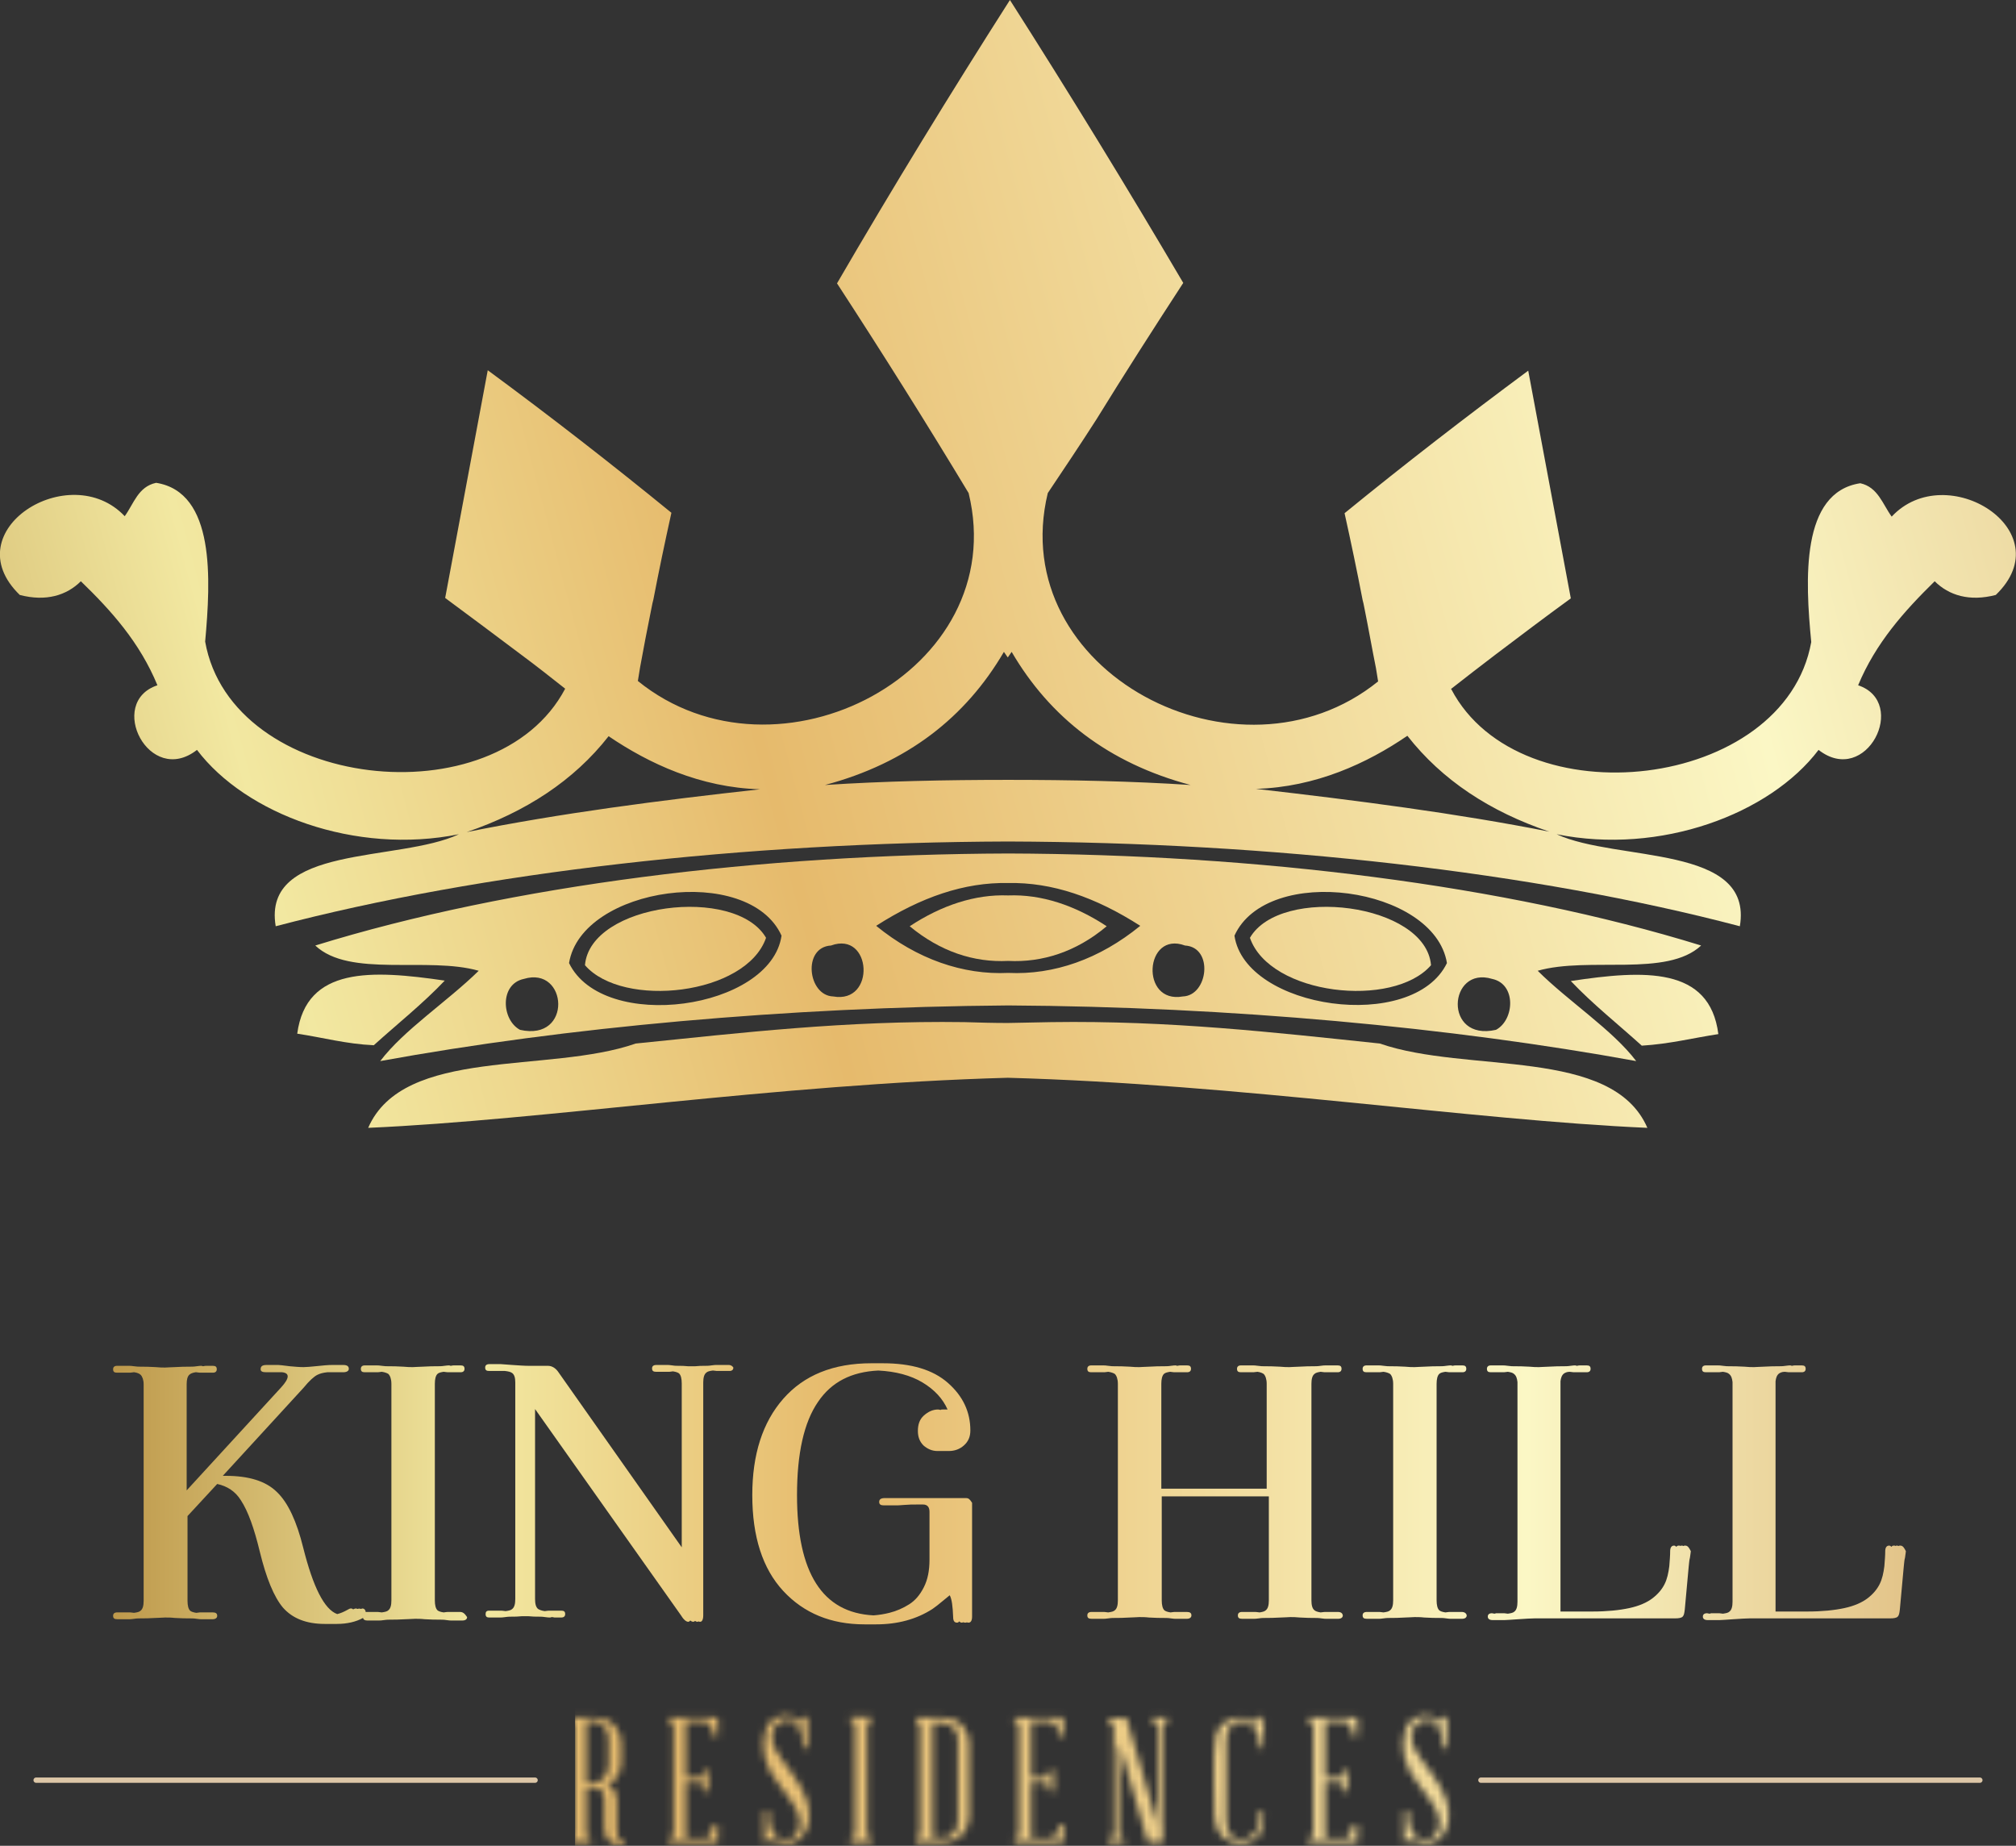 <svg width="284" height="260" viewBox="0 0 284 260" fill="none" xmlns="http://www.w3.org/2000/svg">
<rect x="0" y="0" width="284" height="260" fill="#333333" stroke="none"/>
<mask id="mask0_4099_17088" style="mask-type:luminance" maskUnits="userSpaceOnUse" x="80" y="241" width="125" height="19">
<path d="M87.983 258.896V259.439C87.801 259.619 87.498 259.8 87.013 259.8C86.165 259.8 85.195 259.197 85.135 257.509V253.47C85.135 251.962 84.226 251.842 83.62 251.781H82.59V258.233C82.59 258.715 82.772 258.896 82.893 258.896C83.014 258.956 83.074 258.956 83.196 258.896V259.559H80.227V258.896C80.348 258.956 80.469 258.956 80.529 258.896C80.711 258.896 80.893 258.655 80.893 258.233V243.28C80.893 242.798 80.711 242.617 80.529 242.557C80.469 242.557 80.348 242.557 80.227 242.557V241.954H83.741C86.225 241.954 87.498 243.702 87.498 245.511V248.224C87.498 249.49 86.831 250.877 85.498 251.48C86.468 251.842 86.892 252.565 86.892 253.651V257.57C86.892 258.414 86.892 259.137 87.558 259.137C87.74 259.017 87.861 258.956 87.983 258.896ZM82.59 242.496V251.058H83.923C84.468 251.058 85.74 250.395 85.74 248.646V244.908C85.74 243.28 84.468 242.496 83.923 242.496H82.59ZM101.131 256.967V259.559H94.224V258.896C94.345 258.956 94.466 258.956 94.526 258.896C94.708 258.896 94.89 258.655 94.89 258.233V243.28C94.89 242.798 94.708 242.617 94.526 242.557C94.466 242.557 94.345 242.557 94.224 242.557V241.954H101.131V244.546H100.465C100.465 244.185 100.404 243.823 100.343 243.521C100.162 243.039 99.798 242.496 99.132 242.496H96.587V250.455H98.344C98.768 250.455 99.01 250.214 99.071 249.912C99.132 249.732 99.192 249.49 99.192 249.309H99.738V252.324H99.192C99.192 252.083 99.192 251.902 99.071 251.721C98.95 251.42 98.768 251.118 98.344 251.118H96.587V258.956H99.132C99.798 258.956 100.162 258.474 100.343 257.992C100.404 257.69 100.465 257.328 100.465 256.967H101.131ZM113.916 256.725C113.492 258.233 112.765 259.68 110.705 259.74C109.432 259.8 108.402 258.233 108.342 259.559H107.675V255.158H108.342C108.221 255.881 108.342 256.484 108.463 257.087C108.705 258.052 109.19 259.077 110.644 259.197C111.129 259.197 111.796 258.896 112.159 258.414C113.856 256.123 111.068 253.168 109.917 251.601C107.615 248.827 107.251 246.235 107.736 244.124C108.16 242.557 109.008 241.652 110.887 241.652C112.159 241.652 112.886 243.28 113.068 241.894H113.735V246.174H113.068C113.068 245.39 113.068 244.788 112.886 244.245C112.644 243.28 112.099 242.255 110.947 242.255C110.281 242.255 109.675 242.557 109.311 242.979C107.675 245.27 109.978 247.561 111.129 249.189C113.31 252.083 114.34 254.374 113.916 256.725ZM122.157 258.172C122.157 258.655 122.339 258.836 122.46 258.836C122.521 258.896 122.642 258.896 122.763 258.836V259.499H119.794V258.836C119.915 258.896 120.036 258.896 120.157 258.836C120.279 258.836 120.46 258.595 120.46 258.172V243.22C120.46 242.738 120.279 242.557 120.157 242.496C120.036 242.496 119.915 242.496 119.794 242.496V241.894H122.763V242.496C122.642 242.496 122.521 242.496 122.46 242.496C122.339 242.557 122.157 242.738 122.157 243.22V258.172ZM136.518 255.942C136.518 257.69 135.245 259.499 132.761 259.499C132.7 259.499 131.731 259.499 130.822 259.499H129.004V258.836C129.125 258.836 129.246 258.836 129.307 258.836C129.489 258.775 129.61 258.595 129.61 258.172V243.28C129.61 242.798 129.489 242.617 129.307 242.557C129.186 242.557 129.125 242.557 129.004 242.557V241.954H132.761C135.245 241.954 136.518 243.763 136.518 245.511V255.942ZM131.367 242.617V258.896H132.882C133.427 258.836 134.094 258.655 134.518 258.052C134.76 257.69 134.942 257.148 134.942 256.484V245.029C134.942 244.727 134.882 244.426 134.821 244.185C134.336 242.798 133.064 242.677 132.215 242.677H131.367V242.617ZM149.787 256.967V259.559H142.88V258.896C143.001 258.956 143.122 258.956 143.183 258.896C143.365 258.896 143.546 258.655 143.546 258.233V243.28C143.546 242.798 143.365 242.617 143.183 242.557C143.122 242.557 143.001 242.557 142.88 242.557V241.954H149.787V244.546H149.121C149.121 244.185 149.06 243.823 149 243.521C148.818 243.039 148.454 242.496 147.788 242.496H145.243V250.455H147C147.424 250.455 147.667 250.214 147.727 249.912C147.788 249.732 147.848 249.49 147.848 249.309H148.394V252.324H147.848C147.848 252.083 147.848 251.902 147.727 251.721C147.606 251.42 147.424 251.118 147 251.118H145.243V258.956H147.788C148.454 258.956 148.818 258.474 149 257.992C149.06 257.69 149.121 257.328 149.121 256.967H149.787ZM162.33 241.954H164.512V242.557C164.39 242.557 164.269 242.557 164.148 242.557C163.966 242.617 163.784 242.798 163.784 243.28V259.559H161.724L157.604 245.451V258.233C157.604 258.715 157.786 258.836 157.968 258.896C158.089 258.896 158.21 258.896 158.331 258.896V259.559H156.15V258.896C156.271 258.896 156.392 258.896 156.513 258.896C156.695 258.836 156.877 258.655 156.877 258.233V243.341C156.877 242.858 156.695 242.677 156.513 242.617C156.392 242.617 156.271 242.617 156.15 242.617V242.014H158.695L163.057 256.967V243.341C163.057 242.858 162.876 242.677 162.694 242.617C162.573 242.617 162.451 242.617 162.33 242.617V241.954ZM172.752 245.33C172.752 246.717 172.752 248.707 172.752 250.757C172.752 252.806 172.752 254.856 172.752 256.243C172.752 258.293 173.54 259.077 174.631 259.077C176.327 259.077 177.479 258.233 177.479 255.7V255.037H178.024V256.303C178.024 258.474 176.812 259.68 174.631 259.68C173.601 259.68 172.449 259.137 171.783 258.172C170.934 256.967 170.995 255.098 170.995 250.757C170.995 247.923 170.995 246.114 171.237 244.848C171.359 243.763 171.965 242.979 172.752 242.496C173.358 242.135 173.964 241.954 174.631 241.954C174.812 241.954 174.934 241.954 175.115 241.954L175.055 241.894C175.176 241.894 175.237 241.954 175.237 241.954C176.024 242.135 176.448 242.376 176.751 242.557C176.873 242.617 176.994 242.617 177.115 242.557C177.297 242.436 177.418 242.255 177.418 241.894C177.479 241.894 177.539 241.894 177.539 241.894H178.024V246.174H177.479L177.418 245.39C177.357 244.908 177.297 244.305 176.994 243.823C176.873 243.582 176.145 242.316 174.691 242.496C173.601 242.677 172.752 243.22 172.752 245.33ZM191.233 256.967V259.559H184.326V258.896C184.447 258.956 184.568 258.956 184.629 258.896C184.81 258.896 184.992 258.655 184.992 258.233V243.28C184.992 242.798 184.81 242.617 184.629 242.557C184.568 242.557 184.447 242.557 184.326 242.557V241.954H191.233V244.546H190.567C190.567 244.185 190.506 243.823 190.445 243.521C190.264 243.039 189.9 242.496 189.234 242.496H186.689V250.455H188.446C188.87 250.455 189.112 250.214 189.173 249.912C189.234 249.732 189.294 249.49 189.294 249.309H189.84V252.324H189.294C189.294 252.083 189.294 251.902 189.173 251.721C189.052 251.42 188.87 251.118 188.446 251.118H186.689V258.956H189.234C189.9 258.956 190.264 258.474 190.445 257.992C190.506 257.69 190.567 257.328 190.567 256.967H191.233ZM204.018 256.725C203.594 258.233 202.867 259.68 200.807 259.74C199.534 259.8 198.504 258.233 198.444 259.559H197.777V255.158H198.444C198.323 255.881 198.444 256.484 198.565 257.087C198.807 258.052 199.292 259.077 200.746 259.197C201.231 259.197 201.898 258.896 202.261 258.414C203.958 256.123 201.17 253.168 200.019 251.601C197.717 248.827 197.353 246.235 197.838 244.124C198.262 242.557 199.11 241.652 200.989 241.652C202.261 241.652 202.988 243.28 203.17 241.894H203.837V246.174H203.17C203.17 245.39 203.17 244.788 202.988 244.245C202.746 243.28 202.201 242.255 201.049 242.255C200.383 242.255 199.777 242.557 199.413 242.979C197.777 245.27 200.08 247.561 201.231 249.189C203.412 252.083 204.442 254.374 204.018 256.725Z" fill="white"/>
</mask>
<g mask="url(#mask0_4099_17088)">
<path d="M275.641 268L81.016 267.518V233.393L275.641 236.226V268Z" fill="url(#paint0_linear_4099_17088)"/>
</g>
<path d="M208.621 250.757H278.909" stroke="#DDC7A7" stroke-width="0.75" stroke-miterlimit="10" stroke-linecap="round" stroke-linejoin="round"/>
<path d="M5.09 250.757H75.378" stroke="#DDC7A7" stroke-width="0.75" stroke-miterlimit="10" stroke-linecap="round" stroke-linejoin="round"/>
<path d="M53.564 149.465C79.679 144.702 110.764 141.869 142.03 141.627C173.296 141.808 204.38 144.702 230.496 149.465C227.163 145.064 220.982 141.085 216.62 136.744C223.83 134.694 234.798 137.708 239.645 133.187C211.954 124.625 176.931 120.344 142.03 120.224C107.128 120.344 72.105 124.625 44.414 133.187C49.261 137.769 60.229 134.694 67.439 136.744C63.016 141.085 56.896 145.064 53.564 149.465ZM209.955 128.243C200.866 140.482 225.224 132.403 209.955 128.243V128.243ZM210.197 137.889C213.651 138.613 213.348 143.677 210.742 145.064C203.289 146.752 204.016 136.02 210.197 137.889ZM203.835 135.659C199.048 145.546 175.416 142.17 173.902 131.8C178.507 121.61 202.077 124.866 203.835 135.659ZM163.904 123.54C158.935 138.251 178.991 122.696 163.904 123.54V123.54ZM166.933 133.187C170.993 133.428 170.205 140.241 166.63 140.361C160.571 141.447 161.238 131.076 166.933 133.187ZM142.03 124.384C148.21 124.263 154.33 126.373 160.632 130.413C154.875 135.116 148.452 137.347 142.03 137.045C135.667 137.347 129.184 135.116 123.428 130.413C129.729 126.373 135.849 124.263 142.03 124.384ZM120.095 123.54C105.007 122.696 125.064 138.251 120.095 123.54V123.54ZM117.065 133.187C122.822 131.076 123.428 141.447 117.368 140.361C113.793 140.241 113.005 133.428 117.065 133.187ZM110.097 131.8C108.582 142.23 84.951 145.546 80.164 135.659C81.921 124.866 105.492 121.61 110.097 131.8ZM73.256 145.064C70.651 143.677 70.348 138.613 73.802 137.889C79.982 136.02 80.709 146.752 73.256 145.064ZM74.044 128.243C58.775 132.403 83.133 140.482 74.044 128.243V128.243Z" fill="url(#paint1_linear_4099_17088)"/>
<path d="M142.028 135.357C146.815 135.598 151.602 134.091 155.904 130.473C151.42 127.519 146.694 125.951 142.028 126.132C137.362 125.951 132.636 127.519 128.152 130.473C132.454 134.031 137.181 135.598 142.028 135.357Z" fill="url(#paint2_linear_4099_17088)"/>
<path d="M107.916 132.101C103.614 124.685 83.133 127.217 82.406 135.96C87.738 142.109 105.129 140.18 107.916 132.101Z" fill="url(#paint3_linear_4099_17088)"/>
<path d="M41.871 145.606C45.507 146.148 48.718 147.053 52.657 147.234C55.989 144.219 59.564 141.385 62.654 138.13C52.354 136.622 43.144 136.14 41.871 145.606Z" fill="url(#paint4_linear_4099_17088)"/>
<path d="M266.487 72.773C265.215 71.025 264.548 68.613 262.064 68.07C253.641 69.336 254.308 81.696 255.156 90.439C251.399 111.36 214.135 115.581 204.44 97.071H204.379C206.439 95.443 208.499 93.875 210.62 92.248C214.135 89.595 217.71 86.881 221.285 84.289L215.286 52.213C206.5 58.725 197.835 65.417 189.413 72.291C190.322 76.391 191.17 80.43 191.958 84.53L192.079 85.012L192.26 85.917C192.806 88.63 193.291 91.403 193.836 94.117L194.139 95.986C174.507 111.843 141.544 94.599 147.603 69.457C149.906 66.02 152.208 62.584 154.45 59.087C158.389 52.696 162.449 46.365 166.569 40.034L166.69 39.853C158.813 26.468 150.694 13.204 142.271 0C133.849 13.204 125.729 26.468 117.913 39.914C124.275 49.681 130.455 59.509 136.454 69.457C142.574 94.599 109.49 111.843 89.858 95.925L90.161 94.056C90.646 91.343 91.191 88.57 91.737 85.856L91.918 84.952L92.039 84.47C92.827 80.37 93.675 76.33 94.584 72.23C86.162 65.357 77.558 58.665 68.711 52.153L62.712 84.229C66.287 86.881 69.862 89.534 73.377 92.187C75.498 93.755 77.558 95.383 79.618 97.011C69.862 115.52 32.598 111.3 28.901 90.378C29.689 81.636 30.356 69.336 21.994 68.01C19.449 68.552 18.843 70.964 17.57 72.713C9.815 64.513 -6.546 74.763 2.786 83.806C6.482 84.771 9.39 83.867 11.39 81.877C15.692 86.037 19.691 90.499 22.176 96.528C14.965 98.94 21.024 110.878 27.75 105.632C34.597 114.676 50.048 120.464 64.651 117.51C56.168 121.489 36.9 118.897 38.839 130.473C67.984 122.816 104.885 118.656 141.968 118.535C179.051 118.656 216.013 122.816 245.098 130.473C247.037 118.897 227.768 121.429 219.285 117.51C233.888 120.464 249.339 114.676 256.186 105.632C262.912 110.878 268.911 98.94 261.761 96.528C264.245 90.559 268.244 86.098 272.546 81.877C274.546 83.867 277.454 84.771 281.151 83.806C290.543 74.763 274.182 64.513 266.487 72.773ZM88.222 94.358L88.343 93.453L88.222 94.358ZM65.742 117.209C74.043 114.375 80.83 109.973 85.738 103.703C91.433 107.562 98.644 110.938 107.067 111.179C92.888 112.747 78.891 114.556 65.742 117.209ZM142.029 109.853C133.303 109.853 124.457 110.034 116.216 110.576C127.789 107.501 136.03 101.05 141.423 91.825C141.605 92.067 141.786 92.368 141.968 92.609C142.15 92.368 142.332 92.067 142.514 91.825C147.906 101.05 156.147 107.501 167.72 110.576C159.54 110.034 150.694 109.853 142.029 109.853ZM195.593 93.393L195.714 94.297L195.593 93.393ZM176.93 111.119C185.353 110.878 192.624 107.501 198.259 103.643C203.167 109.913 209.893 114.315 218.255 117.148C205.167 114.556 191.109 112.747 176.93 111.119Z" fill="url(#paint5_linear_4099_17088)"/>
<path d="M201.592 135.96C200.865 127.217 180.384 124.685 176.082 132.101C178.869 140.18 196.26 142.109 201.592 135.96Z" fill="url(#paint6_linear_4099_17088)"/>
<path d="M221.285 138.19C224.375 141.446 227.95 144.28 231.283 147.294C235.222 147.053 238.494 146.209 242.069 145.666C240.857 136.14 231.647 136.622 221.285 138.19Z" fill="url(#paint7_linear_4099_17088)"/>
<path d="M194.382 146.993C179.476 145.425 164.752 143.737 148.089 143.978C146.089 144.039 144.029 144.039 141.969 144.099C139.909 144.099 137.849 144.039 135.849 143.978C119.186 143.737 104.401 145.486 89.556 146.993C77.316 151.274 56.836 147.415 51.867 158.87C76.65 157.785 109.249 152.721 141.969 151.816C174.689 152.721 207.289 157.785 232.071 158.87C227.103 147.415 206.683 151.274 194.382 146.993Z" fill="url(#paint8_linear_4099_17088)"/>
<path d="M64.772 227.061C64.711 227.061 64.65 227.061 64.469 227.061C64.408 227.061 64.408 227.061 64.347 227.061C64.287 227.061 64.166 227.061 64.044 227.061C63.984 227.061 63.923 227.061 63.863 227.061C63.802 227.061 63.62 227.061 63.439 227.061C63.378 227.061 63.257 227.061 63.196 227.061C63.075 227.061 62.893 227.061 62.53 227.122H62.469C62.045 227.061 61.742 226.941 61.621 226.82C61.378 226.579 61.257 226.097 61.257 225.433V194.925C61.257 194.262 61.378 193.78 61.621 193.539C61.803 193.358 62.106 193.297 62.469 193.237H62.53C62.893 193.297 63.136 193.297 63.196 193.297C63.257 193.297 63.378 193.297 63.439 193.297C63.681 193.297 63.802 193.297 63.923 193.297C63.984 193.297 64.044 193.297 64.105 193.297C64.287 193.297 64.408 193.297 64.469 193.297C64.529 193.297 64.529 193.297 64.59 193.297C64.711 193.297 64.832 193.297 64.893 193.297C65.256 193.297 65.438 193.117 65.438 192.815C65.438 192.453 65.256 192.333 64.893 192.333C64.832 192.333 64.772 192.333 64.59 192.333C64.529 192.333 64.529 192.333 64.469 192.333C64.408 192.333 64.287 192.333 64.105 192.333C64.044 192.333 63.984 192.333 63.923 192.333C63.863 192.333 63.742 192.333 63.499 192.393C63.439 192.393 63.378 192.333 63.257 192.333C63.196 192.333 62.954 192.333 62.59 192.393C62.227 192.453 61.863 192.453 61.56 192.453C61.136 192.453 60.409 192.453 59.5 192.514C58.955 192.514 58.531 192.574 58.167 192.574C57.803 192.574 57.379 192.574 56.834 192.514C55.925 192.453 55.198 192.453 54.774 192.453C54.471 192.453 54.168 192.453 53.804 192.393C53.441 192.333 53.198 192.333 53.077 192.333C53.017 192.333 53.017 192.333 52.956 192.333C52.835 192.333 52.714 192.333 52.653 192.333C52.592 192.333 52.532 192.333 52.471 192.333C52.289 192.333 52.168 192.333 52.108 192.333C52.047 192.333 51.926 192.333 51.865 192.333C51.623 192.333 51.502 192.333 51.381 192.333C51.017 192.333 50.835 192.514 50.835 192.815C50.835 193.177 51.017 193.297 51.381 193.297C51.441 193.297 51.623 193.297 51.865 193.297C51.926 193.297 51.986 193.297 52.108 193.297C52.168 193.297 52.289 193.297 52.471 193.297C52.532 193.297 52.592 193.297 52.653 193.297C52.714 193.297 52.835 193.297 52.956 193.297C53.017 193.297 53.017 193.297 53.077 193.297C53.198 193.297 53.38 193.297 53.744 193.237H53.804C54.228 193.297 54.531 193.418 54.713 193.539C54.956 193.78 55.137 194.262 55.137 194.925V225.433C55.137 226.097 55.016 226.579 54.713 226.82C54.531 227.001 54.228 227.061 53.804 227.122H53.744C53.38 227.061 53.138 227.061 53.077 227.061C53.017 227.061 53.017 227.061 52.956 227.061C52.835 227.061 52.714 227.061 52.653 227.061C52.592 227.061 52.532 227.061 52.471 227.061C52.289 227.061 52.168 227.061 52.108 227.061C51.986 227.061 51.926 227.061 51.865 227.061C51.684 227.061 51.562 227.061 51.502 227.061C51.502 227.001 51.502 226.88 51.441 226.82C51.32 226.579 51.078 226.519 50.835 226.639C50.714 226.579 50.532 226.579 50.35 226.639C50.169 226.519 49.987 226.579 49.745 226.699C49.563 226.519 49.32 226.519 48.957 226.76C48.411 227.061 47.987 227.242 47.503 227.363C45.685 226.699 44.109 223.564 42.716 218.017C41.807 214.34 40.595 211.687 39.02 210.179C37.444 208.612 35.02 207.888 31.809 207.888H31.385L42.776 195.468C43.564 194.503 44.231 193.9 44.715 193.659C45.079 193.478 45.503 193.358 46.109 193.297C46.351 193.297 46.533 193.297 46.715 193.297C46.776 193.297 46.836 193.297 46.897 193.297C47.078 193.297 47.26 193.297 47.381 193.297C47.442 193.297 47.442 193.297 47.503 193.297C47.624 193.297 47.806 193.297 47.927 193.297H47.987C48.108 193.297 48.23 193.297 48.351 193.297C48.836 193.297 49.139 193.117 49.139 192.815C49.139 192.453 48.896 192.272 48.351 192.272C48.23 192.272 48.108 192.272 47.987 192.272H47.927C47.806 192.272 47.684 192.272 47.503 192.272C47.442 192.272 47.442 192.272 47.442 192.272C47.26 192.272 47.078 192.272 46.897 192.272C46.836 192.272 46.836 192.272 46.776 192.272C46.291 192.272 45.503 192.333 44.412 192.453C43.746 192.514 43.2 192.574 42.776 192.574C42.17 192.574 41.504 192.514 40.837 192.453C39.868 192.333 39.383 192.272 39.201 192.272C39.141 192.272 39.08 192.272 39.02 192.272C38.898 192.272 38.777 192.272 38.777 192.272C38.717 192.272 38.656 192.272 38.595 192.272C38.414 192.272 38.353 192.272 38.292 192.272C38.171 192.272 38.111 192.272 37.989 192.272C37.808 192.272 37.626 192.272 37.565 192.272C36.959 192.272 36.717 192.453 36.717 192.875C36.717 193.177 36.959 193.297 37.505 193.297C37.565 193.297 37.747 193.297 37.989 193.297C38.05 193.297 38.111 193.297 38.171 193.297C38.232 193.297 38.353 193.297 38.535 193.297C38.595 193.297 38.595 193.297 38.656 193.297C38.717 193.297 38.838 193.297 38.959 193.297C39.02 193.297 39.02 193.297 39.08 193.297C39.201 193.297 39.383 193.297 39.747 193.297C40.837 193.418 40.777 194.142 39.626 195.408L26.295 209.938V194.986C26.295 194.322 26.416 193.9 26.659 193.659C26.84 193.478 27.143 193.358 27.567 193.297H27.628C27.992 193.358 28.234 193.358 28.295 193.358C28.355 193.358 28.476 193.358 28.537 193.358C28.779 193.358 28.901 193.358 29.022 193.358C29.082 193.358 29.143 193.358 29.203 193.358C29.385 193.358 29.506 193.358 29.567 193.358C29.628 193.358 29.628 193.358 29.688 193.358C29.809 193.358 29.931 193.358 29.991 193.358C30.355 193.358 30.537 193.177 30.537 192.875C30.537 192.514 30.355 192.393 29.991 192.393C29.931 192.393 29.87 192.393 29.688 192.393C29.628 192.393 29.628 192.393 29.567 192.393C29.506 192.393 29.385 192.393 29.203 192.393C29.143 192.393 29.082 192.393 29.022 192.393C28.961 192.393 28.84 192.393 28.598 192.453C28.537 192.453 28.476 192.393 28.355 192.393C28.295 192.393 28.052 192.393 27.689 192.453C27.325 192.514 26.962 192.514 26.659 192.514C26.234 192.514 25.507 192.514 24.598 192.574C24.053 192.574 23.629 192.634 23.265 192.634C22.902 192.634 22.478 192.634 21.932 192.574C21.023 192.514 20.296 192.514 19.872 192.514C19.569 192.514 19.266 192.514 18.903 192.453C18.539 192.393 18.297 192.393 18.175 192.393C18.115 192.393 18.115 192.393 18.054 192.393C17.933 192.393 17.812 192.393 17.751 192.393C17.691 192.393 17.63 192.393 17.57 192.393C17.388 192.393 17.267 192.393 17.206 192.393C17.145 192.393 17.024 192.393 16.964 192.393C16.721 192.393 16.6 192.393 16.479 192.393C16.115 192.393 15.934 192.574 15.934 192.875C15.934 193.237 16.115 193.358 16.479 193.358C16.54 193.358 16.721 193.358 16.964 193.358C17.024 193.358 17.085 193.358 17.206 193.358C17.267 193.358 17.388 193.358 17.57 193.358C17.63 193.358 17.691 193.358 17.751 193.358C17.812 193.358 17.933 193.358 18.054 193.358C18.115 193.358 18.115 193.358 18.175 193.358C18.297 193.358 18.479 193.358 18.842 193.297H18.903C19.327 193.358 19.63 193.478 19.812 193.659C20.054 193.9 20.236 194.383 20.236 194.986V225.494C20.236 226.157 20.114 226.639 19.812 226.88C19.63 227.061 19.327 227.122 18.903 227.182H18.842C18.479 227.122 18.236 227.122 18.175 227.122C18.115 227.122 18.115 227.122 18.054 227.122C17.933 227.122 17.812 227.122 17.751 227.122C17.691 227.122 17.63 227.122 17.57 227.122C17.388 227.122 17.267 227.122 17.206 227.122C17.085 227.122 17.024 227.122 16.964 227.122C16.721 227.122 16.6 227.122 16.54 227.122C16.115 227.122 15.934 227.302 15.934 227.604C15.934 227.966 16.115 228.086 16.54 228.086C16.6 228.086 16.782 228.086 16.964 228.086C17.024 228.086 17.085 228.086 17.206 228.086C17.267 228.086 17.388 228.086 17.57 228.086C17.63 228.086 17.691 228.086 17.751 228.086C17.812 228.086 17.933 228.086 18.054 228.086C18.115 228.086 18.115 228.086 18.175 228.086C18.297 228.086 18.539 228.086 18.903 228.026C19.266 227.966 19.63 227.966 19.872 227.966C20.296 227.966 21.023 227.966 21.932 227.905C22.417 227.905 22.902 227.845 23.265 227.845C23.629 227.845 24.114 227.845 24.598 227.905C25.507 227.966 26.234 227.966 26.659 227.966C26.962 227.966 27.325 227.966 27.689 228.026C28.052 228.086 28.295 228.086 28.355 228.086C28.476 228.086 28.537 228.086 28.598 228.086C28.84 228.086 28.961 228.086 29.022 228.086C29.082 228.086 29.143 228.086 29.203 228.086C29.385 228.086 29.506 228.086 29.506 228.086C29.567 228.086 29.628 228.086 29.688 228.086C29.809 228.086 29.931 228.086 29.931 228.086C30.355 228.086 30.597 227.905 30.597 227.604C30.597 227.242 30.355 227.122 29.931 227.122C29.87 227.122 29.809 227.122 29.628 227.122C29.567 227.122 29.567 227.122 29.506 227.122C29.446 227.122 29.325 227.122 29.203 227.122C29.143 227.122 29.082 227.122 29.022 227.122C28.961 227.122 28.779 227.122 28.598 227.122C28.537 227.122 28.416 227.122 28.355 227.122C28.234 227.122 28.052 227.122 27.689 227.182H27.628C27.204 227.122 26.901 227.001 26.78 226.88C26.537 226.639 26.416 226.157 26.416 225.494V213.556L30.597 209.034C31.991 209.335 33.142 210.059 33.93 211.325C34.96 212.892 35.808 215.304 36.596 218.56C37.505 222.298 38.595 224.951 39.868 226.458C41.201 227.966 43.14 228.749 45.745 228.749C45.867 228.749 45.927 228.749 46.048 228.749C46.17 228.749 46.291 228.749 46.472 228.749C46.533 228.749 46.594 228.749 46.715 228.749C46.836 228.749 46.897 228.749 47.018 228.749C47.078 228.749 47.139 228.749 47.2 228.749C47.26 228.749 47.381 228.749 47.442 228.749C48.896 228.749 50.169 228.448 51.138 227.905C51.199 228.146 51.381 228.267 51.744 228.267C51.805 228.267 51.986 228.267 52.168 228.267C52.229 228.267 52.289 228.267 52.411 228.267C52.471 228.267 52.592 228.267 52.774 228.267C52.835 228.267 52.895 228.267 52.956 228.267C53.017 228.267 53.138 228.267 53.259 228.267C53.32 228.267 53.319 228.267 53.38 228.267C53.501 228.267 53.744 228.267 54.107 228.207C54.471 228.146 54.834 228.146 55.077 228.146C55.501 228.146 56.228 228.146 57.137 228.086C57.622 228.086 58.106 228.026 58.47 228.026C58.834 228.026 59.318 228.026 59.803 228.086C60.712 228.146 61.439 228.146 61.863 228.146C62.166 228.146 62.53 228.146 62.893 228.207C63.257 228.267 63.499 228.267 63.56 228.267C63.681 228.267 63.742 228.267 63.802 228.267C64.044 228.267 64.166 228.267 64.226 228.267C64.287 228.267 64.347 228.267 64.408 228.267C64.59 228.267 64.711 228.267 64.711 228.267C64.772 228.267 64.832 228.267 64.893 228.267C65.014 228.267 65.135 228.267 65.135 228.267C65.559 228.267 65.802 228.086 65.802 227.785C65.438 227.242 65.196 227.061 64.772 227.061Z" fill="url(#paint9_linear_4099_17088)"/>
<path d="M102.643 192.272C102.583 192.272 102.462 192.272 102.34 192.272C102.28 192.272 102.28 192.272 102.219 192.272C102.159 192.272 102.037 192.272 101.856 192.272C101.795 192.272 101.734 192.272 101.674 192.272C101.613 192.272 101.432 192.272 101.189 192.272C101.129 192.272 101.068 192.272 100.947 192.272C100.826 192.272 100.583 192.272 100.22 192.332C99.856 192.393 99.493 192.393 99.25 192.393C98.887 192.393 98.462 192.393 97.917 192.453C97.735 192.453 97.553 192.453 97.432 192.453C97.251 192.453 97.129 192.453 96.948 192.453C96.402 192.393 95.978 192.393 95.675 192.393C95.372 192.393 95.069 192.393 94.706 192.332C94.342 192.272 94.1 192.272 94.039 192.272C93.978 192.272 93.918 192.272 93.918 192.272C93.797 192.272 93.676 192.272 93.615 192.272C93.554 192.272 93.494 192.272 93.433 192.272C93.251 192.272 93.13 192.272 93.13 192.272C93.009 192.272 92.948 192.272 92.888 192.272C92.645 192.272 92.524 192.272 92.464 192.272C92.04 192.272 91.858 192.453 91.858 192.754C91.858 193.116 92.04 193.237 92.464 193.237C92.524 193.237 92.706 193.237 92.888 193.237C92.948 193.237 93.009 193.237 93.13 193.237C93.191 193.237 93.312 193.237 93.494 193.237C93.554 193.237 93.615 193.237 93.676 193.237C93.736 193.237 93.857 193.237 93.979 193.237C94.039 193.237 94.039 193.237 94.1 193.237C94.221 193.237 94.403 193.237 94.766 193.176H94.827C95.251 193.237 95.554 193.357 95.675 193.478C95.918 193.719 96.039 194.201 96.039 194.865V217.957L78.588 193.176C78.224 192.694 77.74 192.393 77.194 192.393H76.77H76.285H75.619H74.528C73.862 192.393 73.074 192.332 72.165 192.272C71.256 192.212 70.65 192.151 70.529 192.151C70.468 192.151 70.468 192.151 70.408 192.151C70.287 192.151 70.165 192.151 70.105 192.151C70.044 192.151 70.044 192.151 69.984 192.151C69.802 192.151 69.681 192.151 69.62 192.151C69.559 192.151 69.499 192.151 69.438 192.151C69.196 192.151 69.014 192.151 68.954 192.151C68.529 192.151 68.348 192.332 68.348 192.634C68.348 192.995 68.529 193.116 68.893 193.116C68.954 193.116 69.135 193.116 69.438 193.116C69.499 193.116 69.559 193.116 69.559 193.116C69.62 193.116 69.741 193.116 69.984 193.116C70.044 193.116 70.044 193.116 70.105 193.116C70.165 193.116 70.287 193.116 70.468 193.116H70.529C70.59 193.116 70.771 193.116 71.135 193.116C71.62 193.176 71.923 193.237 72.165 193.417C72.468 193.659 72.589 194.081 72.589 194.744V225.252C72.589 225.915 72.468 226.397 72.165 226.639C71.983 226.82 71.68 226.88 71.256 226.94H71.195C70.832 226.88 70.59 226.88 70.468 226.88C70.408 226.88 70.408 226.88 70.347 226.88C70.226 226.88 70.105 226.88 70.044 226.88C69.984 226.88 69.923 226.88 69.923 226.88C69.741 226.88 69.62 226.88 69.559 226.88C69.499 226.88 69.438 226.88 69.378 226.88C69.135 226.88 69.014 226.88 68.893 226.88C68.529 226.88 68.408 227.061 68.408 227.362C68.408 227.724 68.59 227.844 68.893 227.844C68.954 227.844 69.135 227.844 69.378 227.844C69.438 227.844 69.499 227.844 69.559 227.844C69.62 227.844 69.741 227.844 69.923 227.844C69.984 227.844 69.984 227.844 70.044 227.844C70.105 227.844 70.226 227.844 70.347 227.844C70.408 227.844 70.408 227.844 70.468 227.844C70.59 227.844 70.832 227.844 71.195 227.784C71.559 227.724 71.923 227.724 72.165 227.724C72.529 227.724 72.953 227.724 73.498 227.664C73.68 227.664 73.862 227.664 73.983 227.664C74.165 227.664 74.286 227.664 74.468 227.664C75.013 227.724 75.437 227.724 75.801 227.724C76.043 227.724 76.406 227.724 76.77 227.784C77.134 227.844 77.376 227.844 77.437 227.844C77.558 227.844 77.618 227.844 77.679 227.784C77.921 227.784 78.043 227.844 78.103 227.844C78.164 227.844 78.224 227.844 78.285 227.844C78.467 227.844 78.588 227.844 78.648 227.844C78.709 227.844 78.77 227.844 78.77 227.844C78.891 227.844 79.012 227.844 79.073 227.844C79.436 227.844 79.618 227.664 79.618 227.362C79.618 227 79.436 226.88 79.073 226.88C79.012 226.88 78.891 226.88 78.77 226.88C78.709 226.88 78.709 226.88 78.648 226.88C78.588 226.88 78.467 226.88 78.285 226.88C78.224 226.88 78.164 226.88 78.103 226.88C78.043 226.88 77.861 226.88 77.679 226.88C77.618 226.88 77.558 226.88 77.437 226.88C77.315 226.88 77.134 226.88 76.77 226.94H76.71C76.285 226.88 75.982 226.759 75.801 226.639C75.498 226.397 75.376 225.915 75.376 225.252V198.482L95.978 227.603C96.342 228.206 96.705 228.447 96.948 228.447C97.069 228.447 97.129 228.387 97.251 228.267C97.372 228.387 97.553 228.447 97.675 228.447C97.735 228.447 97.856 228.387 97.917 228.327C98.038 228.387 98.099 228.447 98.22 228.447C98.281 228.447 98.341 228.447 98.402 228.387C98.462 228.447 98.584 228.447 98.644 228.447C98.887 228.447 99.068 228.146 99.068 227.543V194.744C99.068 194.081 99.19 193.598 99.493 193.357C99.674 193.176 99.977 193.116 100.401 193.056H100.462C100.826 193.116 101.068 193.116 101.189 193.116C101.25 193.116 101.31 193.116 101.371 193.116C101.613 193.116 101.734 193.116 101.856 193.116C101.916 193.116 101.977 193.116 101.977 193.116C102.159 193.116 102.28 193.116 102.34 193.116C102.401 193.116 102.401 193.116 102.462 193.116C102.583 193.116 102.704 193.116 102.765 193.116C103.128 193.116 103.31 192.935 103.31 192.634C103.189 192.453 103.007 192.272 102.643 192.272Z" fill="url(#paint10_linear_4099_17088)"/>
<path d="M136.091 211.023H135.667H135.182H134.516H128.941C128.457 211.023 127.911 211.023 127.305 211.023C126.699 211.023 126.336 211.023 126.215 211.023H126.154C125.972 211.023 125.851 211.023 125.791 211.023C125.73 211.023 125.73 211.023 125.73 211.023C125.488 211.023 125.366 211.023 125.306 211.023C125.245 211.023 125.245 211.023 125.185 211.023C124.882 211.023 124.7 211.023 124.639 211.023C124.094 211.023 123.852 211.204 123.852 211.566C123.852 211.928 124.094 212.048 124.518 212.048C124.579 212.048 124.76 212.048 125.063 212.048C125.124 212.048 125.185 212.048 125.245 212.048C125.306 212.048 125.427 212.048 125.669 212.048C125.73 212.048 125.73 212.048 125.791 212.048C125.851 212.048 125.972 212.048 126.093 212.048C126.154 212.048 126.154 212.048 126.215 212.048C126.336 212.048 126.76 212.048 127.366 211.988C128.032 211.928 128.578 211.928 129.123 211.928H130.032C130.638 211.928 130.941 212.29 130.941 212.953V219.705C130.941 221.213 130.699 222.479 130.153 223.564C129.608 224.649 128.941 225.433 128.093 225.976C127.245 226.519 126.275 226.941 125.306 227.182C124.579 227.363 123.852 227.483 123.064 227.544C115.853 227.182 112.278 221.575 112.278 210.601C112.278 204.753 113.248 200.352 115.247 197.458C117.126 194.684 119.913 193.237 123.73 193.056C126.154 193.177 128.275 193.719 129.971 194.744C131.668 195.769 132.819 197.036 133.486 198.543C133.425 198.543 133.365 198.543 133.365 198.543C133.304 198.543 133.183 198.543 133.122 198.543C133.001 198.543 132.941 198.543 132.819 198.543C132.698 198.543 132.577 198.543 132.516 198.603C132.395 198.603 132.274 198.543 132.153 198.543C131.426 198.543 130.759 198.844 130.153 199.387C129.547 199.93 129.305 200.653 129.305 201.557C129.305 202.402 129.547 203.065 130.093 203.607C130.638 204.09 131.304 204.391 132.032 204.391C132.153 204.391 132.274 204.391 132.395 204.391C132.516 204.391 132.638 204.391 132.759 204.391C132.819 204.391 132.941 204.391 133.001 204.391C133.062 204.391 133.183 204.391 133.243 204.391C133.304 204.391 133.365 204.391 133.486 204.391C133.546 204.391 133.607 204.391 133.668 204.391C134.455 204.391 135.182 204.15 135.788 203.607C136.394 203.065 136.697 202.402 136.697 201.497C136.697 198.905 135.667 196.674 133.546 194.805C131.426 192.936 128.396 192.031 124.336 192.031C124.276 192.031 124.155 192.031 124.094 192.031C124.033 192.031 123.973 192.031 123.912 192.031C123.791 192.031 123.73 192.031 123.609 192.031C123.549 192.031 123.488 192.031 123.427 192.031C123.306 192.031 123.124 192.031 123.003 192.031C122.882 192.031 122.821 192.031 122.761 192.031C117.368 192.031 113.248 193.719 110.339 197.036C107.431 200.352 105.977 204.874 105.977 210.601C105.977 216.45 107.431 220.972 110.339 224.107C113.248 227.242 117.065 228.81 121.791 228.81C121.913 228.81 121.973 228.81 122.094 228.81C122.216 228.81 122.337 228.81 122.518 228.81C122.579 228.81 122.64 228.81 122.7 228.81C122.821 228.81 122.882 228.81 123.003 228.81C123.064 228.81 123.124 228.81 123.185 228.81C123.246 228.81 123.367 228.81 123.427 228.81C126.457 228.81 129.123 228.086 131.365 226.639C131.789 226.338 132.274 225.976 132.759 225.554C133.183 225.192 133.486 224.951 133.789 224.71C134.092 225.252 134.213 226.277 134.274 227.785C134.274 228.327 134.455 228.568 134.819 228.568C134.94 228.568 135.061 228.508 135.122 228.388C135.243 228.508 135.364 228.568 135.485 228.568C135.607 228.568 135.667 228.508 135.728 228.508C135.788 228.568 135.91 228.568 136.031 228.568C136.091 228.568 136.152 228.568 136.213 228.508C136.273 228.568 136.334 228.568 136.455 228.568C136.758 228.568 136.94 228.267 136.94 227.724V211.687C136.637 211.204 136.455 211.023 136.091 211.023Z" fill="url(#paint11_linear_4099_17088)"/>
<path d="M188.441 227.061C188.38 227.061 188.259 227.061 188.138 227.061C188.077 227.061 188.077 227.061 188.017 227.061C187.956 227.061 187.835 227.061 187.653 227.061C187.593 227.061 187.532 227.061 187.471 227.061C187.35 227.061 187.229 227.061 187.047 227.061C186.987 227.061 186.926 227.061 186.805 227.061C186.684 227.061 186.441 227.061 186.078 227.122H186.017C185.593 227.061 185.29 226.941 185.169 226.82C184.866 226.579 184.745 226.097 184.745 225.434V194.926C184.745 194.262 184.866 193.78 185.169 193.539C185.351 193.358 185.654 193.298 186.017 193.237H186.078C186.441 193.298 186.684 193.298 186.805 193.298C186.866 193.298 186.987 193.298 187.047 193.298C187.229 193.298 187.411 193.298 187.532 193.298C187.593 193.298 187.653 193.298 187.653 193.298C187.835 193.298 187.956 193.298 188.017 193.298C188.077 193.298 188.077 193.298 188.138 193.298C188.259 193.298 188.38 193.298 188.441 193.298C188.805 193.298 188.986 193.117 188.986 192.815C188.986 192.454 188.805 192.333 188.441 192.333C188.38 192.333 188.259 192.333 188.138 192.333C188.077 192.333 188.077 192.333 188.017 192.333C187.956 192.333 187.835 192.333 187.653 192.333C187.593 192.333 187.532 192.333 187.471 192.333C187.411 192.333 187.229 192.333 186.987 192.333C186.926 192.333 186.866 192.333 186.744 192.333C186.623 192.333 186.381 192.333 186.017 192.393C185.654 192.454 185.29 192.454 185.048 192.454C184.624 192.454 183.896 192.454 182.988 192.514C182.503 192.514 182.018 192.574 181.655 192.574C181.291 192.574 180.867 192.574 180.322 192.514C179.352 192.454 178.685 192.454 178.201 192.454C177.898 192.454 177.595 192.454 177.231 192.393C176.868 192.333 176.625 192.333 176.504 192.333C176.444 192.333 176.444 192.333 176.383 192.333C176.262 192.333 176.141 192.333 176.08 192.333C176.019 192.333 175.959 192.333 175.898 192.333C175.716 192.333 175.595 192.333 175.535 192.333C175.474 192.333 175.353 192.333 175.292 192.333C175.05 192.333 174.929 192.333 174.808 192.333C174.444 192.333 174.262 192.514 174.262 192.815C174.262 193.177 174.444 193.298 174.808 193.298C174.929 193.298 175.05 193.298 175.292 193.298C175.353 193.298 175.413 193.298 175.474 193.298C175.535 193.298 175.656 193.298 175.838 193.298C175.898 193.298 175.898 193.298 175.959 193.298C176.019 193.298 176.141 193.298 176.262 193.298C176.322 193.298 176.322 193.298 176.383 193.298C176.504 193.298 176.747 193.298 177.11 193.237C177.11 193.237 177.11 193.237 177.171 193.237C177.595 193.298 177.837 193.418 178.019 193.539C178.261 193.78 178.443 194.262 178.443 194.926V209.697H163.598V194.926C163.598 194.262 163.719 193.78 163.961 193.539C164.143 193.358 164.446 193.298 164.81 193.237H164.87C165.234 193.298 165.476 193.298 165.537 193.298C165.597 193.298 165.719 193.298 165.779 193.298C166.022 193.298 166.143 193.298 166.264 193.298C166.324 193.298 166.385 193.298 166.446 193.298C166.627 193.298 166.749 193.298 166.809 193.298C166.87 193.298 166.87 193.298 166.93 193.298C167.052 193.298 167.173 193.298 167.233 193.298C167.597 193.298 167.779 193.117 167.779 192.815C167.779 192.454 167.597 192.333 167.233 192.333C167.173 192.333 167.112 192.333 166.93 192.333C166.87 192.333 166.87 192.333 166.809 192.333C166.749 192.333 166.627 192.333 166.446 192.333C166.385 192.333 166.324 192.333 166.264 192.333C166.203 192.333 166.082 192.333 165.84 192.393C165.779 192.393 165.719 192.333 165.597 192.333C165.537 192.333 165.294 192.333 164.931 192.393C164.567 192.454 164.204 192.454 163.901 192.454C163.477 192.454 162.749 192.454 161.841 192.514C161.356 192.514 160.871 192.574 160.508 192.574C160.144 192.574 159.72 192.574 159.175 192.514C158.266 192.454 157.538 192.454 157.114 192.454C156.811 192.454 156.508 192.454 156.145 192.393C155.781 192.333 155.539 192.333 155.418 192.333C155.357 192.333 155.357 192.333 155.297 192.333C155.175 192.333 155.054 192.333 154.994 192.333C154.933 192.333 154.872 192.333 154.812 192.333C154.63 192.333 154.509 192.333 154.448 192.333C154.388 192.333 154.266 192.333 154.206 192.333C153.963 192.333 153.842 192.333 153.721 192.333C153.358 192.333 153.176 192.514 153.176 192.815C153.176 193.177 153.358 193.298 153.721 193.298C153.782 193.298 153.963 193.298 154.206 193.298C154.266 193.298 154.327 193.298 154.448 193.298C154.509 193.298 154.63 193.298 154.812 193.298C154.872 193.298 154.933 193.298 154.994 193.298C155.054 193.298 155.175 193.298 155.297 193.298C155.357 193.298 155.357 193.298 155.418 193.298C155.539 193.298 155.721 193.298 156.084 193.237H156.145C156.569 193.298 156.872 193.418 157.054 193.539C157.296 193.78 157.478 194.262 157.478 194.926V225.434C157.478 226.097 157.357 226.579 157.054 226.82C156.872 227.001 156.569 227.061 156.145 227.122H156.084C155.721 227.061 155.478 227.061 155.418 227.061C155.357 227.061 155.357 227.061 155.297 227.061C155.175 227.061 155.054 227.061 154.994 227.061C154.933 227.061 154.872 227.061 154.812 227.061C154.63 227.061 154.509 227.061 154.448 227.061C154.327 227.061 154.266 227.061 154.206 227.061C153.963 227.061 153.842 227.061 153.782 227.061C153.358 227.061 153.176 227.242 153.176 227.544C153.176 227.906 153.358 228.026 153.782 228.026C153.842 228.026 154.024 228.026 154.206 228.026C154.266 228.026 154.327 228.026 154.448 228.026C154.509 228.026 154.63 228.026 154.812 228.026C154.872 228.026 154.933 228.026 154.994 228.026C155.054 228.026 155.175 228.026 155.297 228.026C155.357 228.026 155.357 228.026 155.418 228.026C155.539 228.026 155.781 228.026 156.145 227.966C156.508 227.906 156.872 227.906 157.114 227.906C157.538 227.906 158.266 227.906 159.175 227.845C159.659 227.845 160.144 227.785 160.508 227.785C160.871 227.785 161.356 227.785 161.841 227.845C162.749 227.906 163.477 227.906 163.901 227.906C164.204 227.906 164.567 227.906 164.931 227.966C165.294 228.026 165.537 228.026 165.597 228.026C165.719 228.026 165.779 228.026 165.84 228.026C166.082 228.026 166.203 228.026 166.264 228.026C166.324 228.026 166.385 228.026 166.446 228.026C166.627 228.026 166.749 228.026 166.749 228.026C166.809 228.026 166.87 228.026 166.93 228.026C167.052 228.026 167.173 228.026 167.173 228.026C167.597 228.026 167.839 227.845 167.839 227.544C167.839 227.182 167.597 227.061 167.173 227.061C167.112 227.061 167.052 227.061 166.87 227.061C166.809 227.061 166.809 227.061 166.749 227.061C166.688 227.061 166.567 227.061 166.446 227.061C166.385 227.061 166.324 227.061 166.264 227.061C166.203 227.061 166.022 227.061 165.84 227.061C165.779 227.061 165.658 227.061 165.597 227.061C165.476 227.061 165.294 227.061 164.931 227.122H164.87C164.446 227.061 164.143 226.941 164.022 226.82C163.78 226.579 163.658 226.097 163.658 225.434V210.783H178.746V225.434C178.746 226.097 178.625 226.579 178.322 226.82C178.14 227.001 177.837 227.061 177.474 227.122C177.474 227.122 177.474 227.122 177.413 227.122C177.049 227.061 176.807 227.061 176.686 227.061C176.625 227.061 176.625 227.061 176.565 227.061C176.444 227.061 176.322 227.061 176.262 227.061C176.201 227.061 176.141 227.061 176.08 227.061C175.898 227.061 175.777 227.061 175.716 227.061C175.656 227.061 175.535 227.061 175.474 227.061C175.292 227.061 175.11 227.061 174.989 227.061C174.565 227.061 174.383 227.242 174.383 227.544C174.383 227.906 174.565 228.026 174.989 228.026C175.05 228.026 175.232 228.026 175.413 228.026C175.474 228.026 175.535 228.026 175.656 228.026C175.716 228.026 175.838 228.026 176.019 228.026C176.08 228.026 176.141 228.026 176.201 228.026C176.262 228.026 176.383 228.026 176.504 228.026C176.565 228.026 176.565 228.026 176.625 228.026C176.747 228.026 176.989 228.026 177.352 227.966C177.716 227.906 178.08 227.906 178.322 227.906C178.746 227.906 179.473 227.906 180.443 227.845C180.988 227.845 181.412 227.785 181.776 227.785C182.139 227.785 182.563 227.785 183.109 227.845C184.018 227.906 184.745 227.906 185.169 227.906C185.411 227.906 185.775 227.906 186.138 227.966C186.502 228.026 186.744 228.026 186.866 228.026C186.987 228.026 187.047 228.026 187.108 228.026C187.35 228.026 187.471 228.026 187.532 228.026C187.593 228.026 187.653 228.026 187.714 228.026C187.896 228.026 188.017 228.026 188.077 228.026C188.138 228.026 188.138 228.026 188.199 228.026C188.32 228.026 188.441 228.026 188.502 228.026C188.926 228.026 189.168 227.845 189.168 227.544C189.108 227.242 188.926 227.061 188.441 227.061Z" fill="url(#paint12_linear_4099_17088)"/>
<path d="M205.893 227.061C205.833 227.061 205.772 227.061 205.59 227.061C205.53 227.061 205.53 227.061 205.469 227.061C205.409 227.061 205.288 227.061 205.166 227.061C205.106 227.061 205.045 227.061 204.985 227.061C204.924 227.061 204.742 227.061 204.56 227.061C204.5 227.061 204.379 227.061 204.318 227.061C204.197 227.061 204.015 227.061 203.652 227.122H203.591C203.167 227.061 202.864 226.941 202.743 226.82C202.5 226.579 202.379 226.097 202.379 225.434V194.926C202.379 194.262 202.5 193.78 202.743 193.539C202.924 193.358 203.227 193.298 203.591 193.237H203.652C204.015 193.298 204.257 193.298 204.318 193.298C204.379 193.298 204.5 193.298 204.56 193.298C204.803 193.298 204.924 193.298 205.045 193.298C205.106 193.298 205.166 193.298 205.227 193.298C205.409 193.298 205.53 193.298 205.59 193.298C205.651 193.298 205.651 193.298 205.712 193.298C205.833 193.298 205.954 193.298 206.015 193.298C206.378 193.298 206.56 193.117 206.56 192.815C206.56 192.454 206.378 192.333 206.015 192.333C205.954 192.333 205.893 192.333 205.712 192.333C205.651 192.333 205.651 192.333 205.59 192.333C205.53 192.333 205.409 192.333 205.227 192.333C205.166 192.333 205.106 192.333 205.045 192.333C204.985 192.333 204.863 192.333 204.621 192.393C204.56 192.393 204.5 192.333 204.379 192.333C204.318 192.333 204.076 192.333 203.712 192.393C203.349 192.454 202.985 192.454 202.682 192.454C202.258 192.454 201.531 192.454 200.622 192.514C200.137 192.514 199.652 192.574 199.289 192.574C198.925 192.574 198.501 192.574 197.956 192.514C197.047 192.454 196.32 192.454 195.896 192.454C195.593 192.454 195.29 192.454 194.926 192.393C194.563 192.333 194.32 192.333 194.199 192.333C194.138 192.333 194.138 192.333 194.078 192.333C193.957 192.333 193.835 192.333 193.775 192.333C193.714 192.333 193.654 192.333 193.593 192.333C193.411 192.333 193.29 192.333 193.229 192.333C193.169 192.333 193.048 192.333 192.987 192.333C192.745 192.333 192.624 192.333 192.502 192.333C192.139 192.333 191.957 192.514 191.957 192.815C191.957 193.177 192.139 193.298 192.502 193.298C192.563 193.298 192.745 193.298 192.987 193.298C193.048 193.298 193.108 193.298 193.229 193.298C193.29 193.298 193.411 193.298 193.593 193.298C193.654 193.298 193.714 193.298 193.775 193.298C193.835 193.298 193.957 193.298 194.078 193.298C194.138 193.298 194.138 193.298 194.199 193.298C194.32 193.298 194.502 193.298 194.866 193.237H194.926C195.35 193.298 195.653 193.418 195.835 193.539C196.077 193.78 196.259 194.262 196.259 194.926V225.434C196.259 226.097 196.138 226.579 195.835 226.82C195.653 227.001 195.35 227.061 194.926 227.122H194.866C194.502 227.061 194.26 227.061 194.199 227.061C194.138 227.061 194.138 227.061 194.078 227.061C193.957 227.061 193.835 227.061 193.775 227.061C193.714 227.061 193.654 227.061 193.593 227.061C193.411 227.061 193.29 227.061 193.229 227.061C193.108 227.061 193.048 227.061 192.987 227.061C192.745 227.061 192.624 227.061 192.563 227.061C192.139 227.061 191.957 227.242 191.957 227.544C191.957 227.906 192.139 228.026 192.563 228.026C192.624 228.026 192.805 228.026 192.987 228.026C193.048 228.026 193.108 228.026 193.229 228.026C193.29 228.026 193.411 228.026 193.593 228.026C193.654 228.026 193.714 228.026 193.775 228.026C193.835 228.026 193.957 228.026 194.078 228.026C194.138 228.026 194.138 228.026 194.199 228.026C194.32 228.026 194.563 228.026 194.926 227.966C195.29 227.906 195.653 227.906 195.896 227.906C196.32 227.906 197.047 227.906 197.956 227.845C198.441 227.845 198.925 227.785 199.289 227.785C199.652 227.785 200.137 227.785 200.622 227.845C201.531 227.906 202.258 227.906 202.682 227.906C202.985 227.906 203.349 227.906 203.712 227.966C204.076 228.026 204.318 228.026 204.379 228.026C204.5 228.026 204.56 228.026 204.621 228.026C204.863 228.026 204.985 228.026 205.045 228.026C205.106 228.026 205.166 228.026 205.227 228.026C205.409 228.026 205.53 228.026 205.53 228.026C205.59 228.026 205.651 228.026 205.712 228.026C205.833 228.026 205.954 228.026 205.954 228.026C206.378 228.026 206.621 227.845 206.621 227.544C206.56 227.242 206.318 227.061 205.893 227.061Z" fill="url(#paint13_linear_4099_17088)"/>
<path d="M237.402 217.716C237.342 217.716 237.22 217.716 237.16 217.776C237.099 217.776 237.039 217.716 236.978 217.716C236.857 217.716 236.796 217.716 236.736 217.776C236.675 217.716 236.614 217.716 236.493 217.716C236.311 217.716 236.251 217.776 236.13 217.897C236.069 217.776 235.948 217.716 235.827 217.716C235.463 217.716 235.281 218.018 235.281 218.5C235.281 219.103 235.221 219.826 235.16 220.61C235.039 221.575 234.857 222.419 234.494 223.142C234.13 223.866 233.585 224.529 232.797 225.132C232.009 225.735 230.919 226.217 229.525 226.519C228.131 226.82 226.374 227.001 224.314 227.001H219.83V194.564C219.891 194.081 220.012 193.72 220.315 193.479C220.497 193.358 220.739 193.237 221.103 193.237H221.163C221.527 193.298 221.769 193.298 221.83 193.298C221.89 193.298 222.012 193.298 222.072 193.298C222.314 193.298 222.436 193.298 222.557 193.298C222.617 193.298 222.678 193.298 222.739 193.298C222.92 193.298 223.042 193.298 223.102 193.298C223.163 193.298 223.163 193.298 223.223 193.298C223.345 193.298 223.466 193.298 223.526 193.298C223.89 193.298 224.072 193.117 224.072 192.815C224.072 192.454 223.89 192.333 223.526 192.333C223.466 192.333 223.405 192.333 223.223 192.333C223.163 192.333 223.163 192.333 223.102 192.333C223.042 192.333 222.92 192.333 222.739 192.333C222.678 192.333 222.617 192.333 222.557 192.333C222.496 192.333 222.375 192.333 222.133 192.393C222.072 192.393 222.012 192.333 221.89 192.333C221.83 192.333 221.587 192.333 221.224 192.393C220.86 192.454 220.497 192.454 220.194 192.454C219.77 192.454 219.042 192.454 218.134 192.514C217.649 192.514 217.164 192.574 216.801 192.574C216.437 192.574 216.013 192.574 215.467 192.514C214.559 192.454 213.831 192.454 213.347 192.454C213.104 192.454 212.801 192.454 212.438 192.393C212.074 192.333 211.832 192.333 211.711 192.333C211.65 192.333 211.65 192.333 211.59 192.333C211.468 192.333 211.347 192.333 211.287 192.333C211.226 192.333 211.165 192.333 211.105 192.333C210.923 192.333 210.802 192.333 210.741 192.333C210.681 192.333 210.559 192.333 210.499 192.333C210.256 192.333 210.135 192.333 210.014 192.333C209.651 192.333 209.469 192.514 209.469 192.815C209.469 193.177 209.651 193.298 210.014 193.298C210.075 193.298 210.256 193.298 210.499 193.298C210.559 193.298 210.62 193.298 210.741 193.298C210.802 193.298 210.923 193.298 211.105 193.298C211.165 193.298 211.226 193.298 211.287 193.298C211.347 193.298 211.468 193.298 211.59 193.298C211.65 193.298 211.65 193.298 211.711 193.298C211.832 193.298 212.014 193.298 212.377 193.237C212.377 193.237 212.377 193.237 212.438 193.237C212.801 193.298 213.104 193.358 213.286 193.539C213.589 193.78 213.71 194.142 213.771 194.684V225.614C213.771 226.278 213.65 226.76 213.347 227.001C213.165 227.182 212.862 227.242 212.438 227.303H212.377C212.014 227.242 211.832 227.242 211.771 227.242C211.711 227.242 211.65 227.242 211.59 227.242C211.468 227.242 211.347 227.242 211.347 227.242C211.287 227.242 211.226 227.242 211.165 227.242C210.984 227.242 210.862 227.242 210.862 227.242C210.741 227.242 210.681 227.242 210.62 227.303C210.378 227.303 210.256 227.242 210.196 227.242C209.772 227.242 209.59 227.423 209.59 227.725C209.59 228.026 209.832 228.207 210.256 228.207C210.378 228.207 210.559 228.207 210.802 228.207C210.862 228.207 210.923 228.207 210.984 228.207C211.105 228.207 211.226 228.207 211.408 228.207C211.468 228.207 211.468 228.207 211.529 228.207C211.59 228.207 211.711 228.207 211.892 228.207H211.953C212.256 228.207 212.923 228.147 213.892 228.086C214.862 228.026 215.649 227.966 216.195 227.966H234.373H235.039H235.524H235.948C236.493 227.966 236.857 227.906 237.039 227.725C237.22 227.544 237.281 227.242 237.342 226.7L237.887 220.731C237.948 220.309 237.948 219.826 238.069 219.404C238.129 218.922 238.19 218.621 238.19 218.5C237.948 218.018 237.766 217.716 237.402 217.716Z" fill="url(#paint14_linear_4099_17088)"/>
<path d="M267.699 217.716C267.638 217.716 267.517 217.716 267.457 217.776C267.396 217.776 267.335 217.716 267.275 217.716C267.154 217.716 267.093 217.716 267.033 217.776C266.972 217.716 266.911 217.716 266.79 217.716C266.608 217.716 266.548 217.776 266.427 217.897C266.366 217.776 266.245 217.716 266.124 217.716C265.76 217.716 265.578 218.018 265.578 218.5C265.578 219.103 265.518 219.826 265.457 220.61C265.336 221.575 265.154 222.419 264.791 223.142C264.427 223.866 263.882 224.529 263.094 225.132C262.306 225.735 261.216 226.217 259.822 226.519C258.428 226.82 256.671 227.001 254.611 227.001H250.127V194.564C250.188 194.081 250.309 193.72 250.612 193.479C250.794 193.358 251.036 193.237 251.399 193.237H251.46C251.824 193.298 252.066 193.298 252.127 193.298C252.187 193.298 252.308 193.298 252.369 193.298C252.611 193.298 252.733 193.298 252.854 193.298C252.914 193.298 252.975 193.298 253.036 193.298C253.217 193.298 253.338 193.298 253.399 193.298C253.46 193.298 253.46 193.298 253.52 193.298C253.641 193.298 253.763 193.298 253.823 193.298C254.187 193.298 254.369 193.117 254.369 192.815C254.369 192.454 254.187 192.333 253.823 192.333C253.763 192.333 253.702 192.333 253.52 192.333C253.46 192.333 253.46 192.333 253.399 192.333C253.338 192.333 253.217 192.333 253.036 192.333C252.975 192.333 252.914 192.333 252.854 192.333C252.793 192.333 252.672 192.333 252.43 192.393C252.369 192.393 252.308 192.333 252.187 192.333C252.127 192.333 251.884 192.333 251.521 192.393C251.157 192.454 250.794 192.454 250.491 192.454C250.066 192.454 249.339 192.454 248.43 192.514C247.946 192.514 247.461 192.574 247.097 192.574C246.734 192.574 246.31 192.574 245.764 192.514C244.855 192.454 244.128 192.454 243.644 192.454C243.401 192.454 243.098 192.454 242.735 192.393C242.371 192.333 242.129 192.333 242.008 192.333C241.947 192.333 241.947 192.333 241.886 192.333C241.765 192.333 241.644 192.333 241.583 192.333C241.523 192.333 241.462 192.333 241.402 192.333C241.22 192.333 241.099 192.333 241.038 192.333C240.977 192.333 240.856 192.333 240.796 192.333C240.553 192.333 240.432 192.333 240.311 192.333C239.947 192.333 239.766 192.514 239.766 192.815C239.766 193.177 239.947 193.298 240.311 193.298C240.372 193.298 240.553 193.298 240.796 193.298C240.856 193.298 240.917 193.298 241.038 193.298C241.099 193.298 241.22 193.298 241.402 193.298C241.462 193.298 241.523 193.298 241.583 193.298C241.644 193.298 241.765 193.298 241.886 193.298C241.947 193.298 241.947 193.298 242.008 193.298C242.129 193.298 242.311 193.298 242.674 193.237C242.674 193.237 242.674 193.237 242.735 193.237C243.098 193.298 243.401 193.358 243.583 193.539C243.886 193.78 244.007 194.142 244.068 194.684V225.614C244.068 226.278 243.947 226.76 243.644 227.001C243.462 227.182 243.159 227.242 242.735 227.303H242.674C242.311 227.242 242.129 227.242 242.068 227.242C242.008 227.242 241.947 227.242 241.886 227.242C241.765 227.242 241.644 227.242 241.644 227.242C241.583 227.242 241.523 227.242 241.462 227.242C241.28 227.242 241.159 227.242 241.159 227.242C241.038 227.242 240.977 227.242 240.917 227.303C240.675 227.303 240.553 227.242 240.493 227.242C240.069 227.242 239.887 227.423 239.887 227.725C239.887 228.026 240.129 228.207 240.553 228.207C240.675 228.207 240.856 228.207 241.099 228.207C241.159 228.207 241.22 228.207 241.28 228.207C241.402 228.207 241.523 228.207 241.705 228.207C241.765 228.207 241.765 228.207 241.826 228.207C241.886 228.207 242.008 228.207 242.189 228.207H242.25C242.553 228.207 243.219 228.147 244.189 228.086C245.158 228.026 245.946 227.966 246.491 227.966H264.669H265.336H265.821H266.245C266.79 227.966 267.154 227.906 267.335 227.725C267.517 227.544 267.578 227.242 267.638 226.7L268.184 220.731C268.244 220.309 268.244 219.826 268.366 219.404C268.426 218.922 268.487 218.621 268.487 218.5C268.244 218.018 268.063 217.716 267.699 217.716Z" fill="url(#paint15_linear_4099_17088)"/>
<defs>
<linearGradient id="paint0_linear_4099_17088" x1="-149.539" y1="163.084" x2="441.354" y2="324.699" gradientUnits="userSpaceOnUse">
<stop stop-color="#B48A3B"/>
<stop offset="0.228" stop-color="#F2E8A1"/>
<stop offset="0.414" stop-color="#E6BA6C"/>
<stop offset="0.772" stop-color="#FBF7C5"/>
<stop offset="1" stop-color="#DFBC80"/>
</linearGradient>
<linearGradient id="paint1_linear_4099_17088" x1="-35.284" y1="186.816" x2="334.971" y2="88.153" gradientUnits="userSpaceOnUse">
<stop stop-color="#B48A3B"/>
<stop offset="0.228" stop-color="#F2E8A1"/>
<stop offset="0.414" stop-color="#E6BA6C"/>
<stop offset="0.772" stop-color="#FBF7C5"/>
<stop offset="1" stop-color="#DFBC80"/>
</linearGradient>
<linearGradient id="paint2_linear_4099_17088" x1="-37.601" y1="178.125" x2="332.654" y2="79.462" gradientUnits="userSpaceOnUse">
<stop stop-color="#B48A3B"/>
<stop offset="0.228" stop-color="#F2E8A1"/>
<stop offset="0.414" stop-color="#E6BA6C"/>
<stop offset="0.772" stop-color="#FBF7C5"/>
<stop offset="1" stop-color="#DFBC80"/>
</linearGradient>
<linearGradient id="paint3_linear_4099_17088" x1="-39.957" y1="169.276" x2="330.298" y2="70.613" gradientUnits="userSpaceOnUse">
<stop stop-color="#B48A3B"/>
<stop offset="0.228" stop-color="#F2E8A1"/>
<stop offset="0.414" stop-color="#E6BA6C"/>
<stop offset="0.772" stop-color="#FBF7C5"/>
<stop offset="1" stop-color="#DFBC80"/>
</linearGradient>
<linearGradient id="paint4_linear_4099_17088" x1="-40.657" y1="166.646" x2="329.599" y2="67.982" gradientUnits="userSpaceOnUse">
<stop stop-color="#B48A3B"/>
<stop offset="0.228" stop-color="#F2E8A1"/>
<stop offset="0.414" stop-color="#E6BA6C"/>
<stop offset="0.772" stop-color="#FBF7C5"/>
<stop offset="1" stop-color="#DFBC80"/>
</linearGradient>
<linearGradient id="paint5_linear_4099_17088" x1="-50.516" y1="129.657" x2="319.739" y2="30.993" gradientUnits="userSpaceOnUse">
<stop stop-color="#B48A3B"/>
<stop offset="0.228" stop-color="#F2E8A1"/>
<stop offset="0.414" stop-color="#E6BA6C"/>
<stop offset="0.772" stop-color="#FBF7C5"/>
<stop offset="1" stop-color="#DFBC80"/>
</linearGradient>
<linearGradient id="paint6_linear_4099_17088" x1="-33.785" y1="192.442" x2="336.47" y2="93.779" gradientUnits="userSpaceOnUse">
<stop stop-color="#B48A3B"/>
<stop offset="0.228" stop-color="#F2E8A1"/>
<stop offset="0.414" stop-color="#E6BA6C"/>
<stop offset="0.772" stop-color="#FBF7C5"/>
<stop offset="1" stop-color="#DFBC80"/>
</linearGradient>
<linearGradient id="paint7_linear_4099_17088" x1="-28.93" y1="210.66" x2="341.325" y2="111.997" gradientUnits="userSpaceOnUse">
<stop stop-color="#B48A3B"/>
<stop offset="0.228" stop-color="#F2E8A1"/>
<stop offset="0.414" stop-color="#E6BA6C"/>
<stop offset="0.772" stop-color="#FBF7C5"/>
<stop offset="1" stop-color="#DFBC80"/>
</linearGradient>
<linearGradient id="paint8_linear_4099_17088" x1="-31.194" y1="202.162" x2="339.061" y2="103.499" gradientUnits="userSpaceOnUse">
<stop stop-color="#B48A3B"/>
<stop offset="0.228" stop-color="#F2E8A1"/>
<stop offset="0.414" stop-color="#E6BA6C"/>
<stop offset="0.772" stop-color="#FBF7C5"/>
<stop offset="1" stop-color="#DFBC80"/>
</linearGradient>
<linearGradient id="paint9_linear_4099_17088" x1="5.825" y1="210.446" x2="276.826" y2="210.446" gradientUnits="userSpaceOnUse">
<stop stop-color="#B48A3B"/>
<stop offset="0.228" stop-color="#F2E8A1"/>
<stop offset="0.414" stop-color="#E6BA6C"/>
<stop offset="0.772" stop-color="#FBF7C5"/>
<stop offset="1" stop-color="#DFBC80"/>
</linearGradient>
<linearGradient id="paint10_linear_4099_17088" x1="5.826" y1="210.47" x2="276.827" y2="210.47" gradientUnits="userSpaceOnUse">
<stop stop-color="#B48A3B"/>
<stop offset="0.228" stop-color="#F2E8A1"/>
<stop offset="0.414" stop-color="#E6BA6C"/>
<stop offset="0.772" stop-color="#FBF7C5"/>
<stop offset="1" stop-color="#DFBC80"/>
</linearGradient>
<linearGradient id="paint11_linear_4099_17088" x1="5.827" y1="210.318" x2="276.827" y2="210.318" gradientUnits="userSpaceOnUse">
<stop stop-color="#B48A3B"/>
<stop offset="0.228" stop-color="#F2E8A1"/>
<stop offset="0.414" stop-color="#E6BA6C"/>
<stop offset="0.772" stop-color="#FBF7C5"/>
<stop offset="1" stop-color="#DFBC80"/>
</linearGradient>
<linearGradient id="paint12_linear_4099_17088" x1="5.824" y1="210.192" x2="276.824" y2="210.192" gradientUnits="userSpaceOnUse">
<stop stop-color="#B48A3B"/>
<stop offset="0.228" stop-color="#F2E8A1"/>
<stop offset="0.414" stop-color="#E6BA6C"/>
<stop offset="0.772" stop-color="#FBF7C5"/>
<stop offset="1" stop-color="#DFBC80"/>
</linearGradient>
<linearGradient id="paint13_linear_4099_17088" x1="5.826" y1="210.192" x2="276.826" y2="210.192" gradientUnits="userSpaceOnUse">
<stop stop-color="#B48A3B"/>
<stop offset="0.228" stop-color="#F2E8A1"/>
<stop offset="0.414" stop-color="#E6BA6C"/>
<stop offset="0.772" stop-color="#FBF7C5"/>
<stop offset="1" stop-color="#DFBC80"/>
</linearGradient>
<linearGradient id="paint14_linear_4099_17088" x1="5.826" y1="210.268" x2="276.826" y2="210.268" gradientUnits="userSpaceOnUse">
<stop stop-color="#B48A3B"/>
<stop offset="0.228" stop-color="#F2E8A1"/>
<stop offset="0.414" stop-color="#E6BA6C"/>
<stop offset="0.772" stop-color="#FBF7C5"/>
<stop offset="1" stop-color="#DFBC80"/>
</linearGradient>
<linearGradient id="paint15_linear_4099_17088" x1="5.826" y1="210.268" x2="276.827" y2="210.268" gradientUnits="userSpaceOnUse">
<stop stop-color="#B48A3B"/>
<stop offset="0.228" stop-color="#F2E8A1"/>
<stop offset="0.414" stop-color="#E6BA6C"/>
<stop offset="0.772" stop-color="#FBF7C5"/>
<stop offset="1" stop-color="#DFBC80"/>
</linearGradient>
</defs>
</svg>
